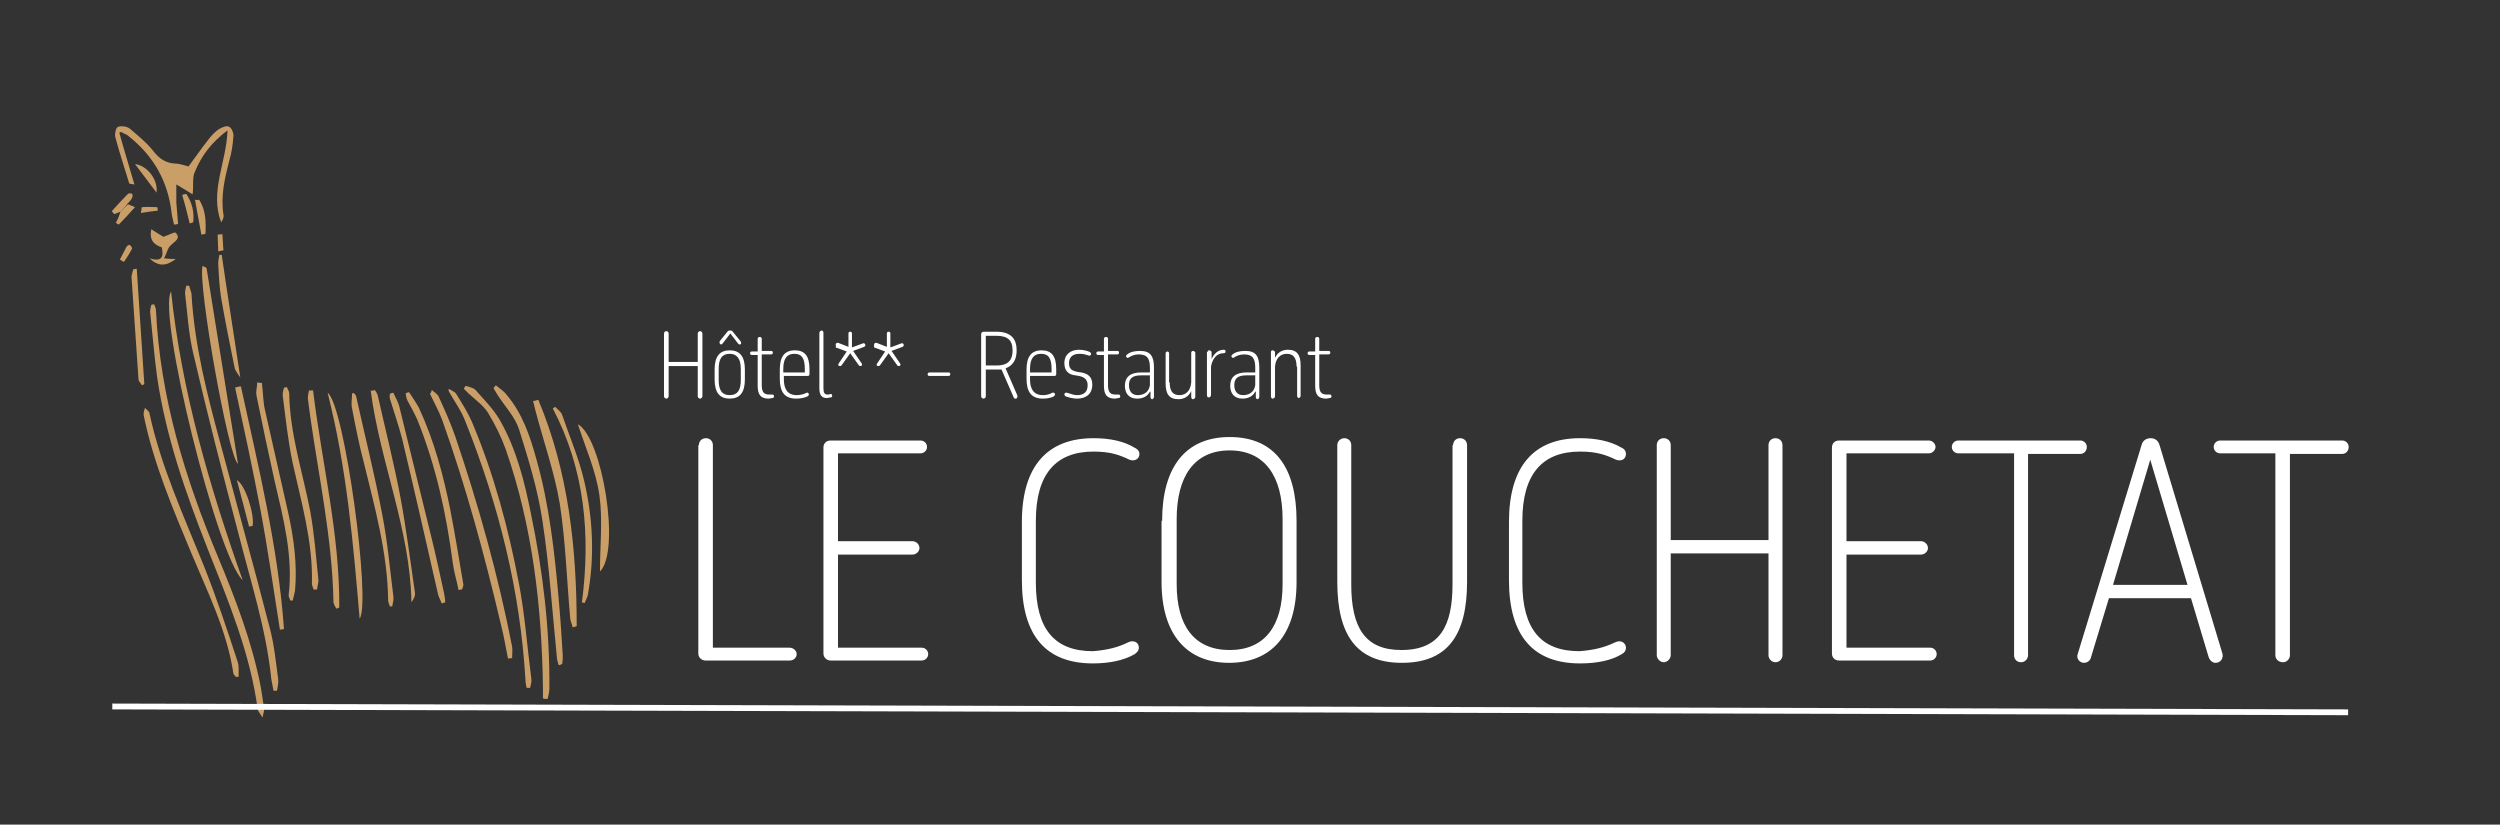 <?xml version="1.0" encoding="utf-8"?>
<!-- Generator: Adobe Illustrator 28.0.0, SVG Export Plug-In . SVG Version: 6.00 Build 0)  -->
<svg version="1.1" id="Calque_1" xmlns="http://www.w3.org/2000/svg" xmlns:xlink="http://www.w3.org/1999/xlink" x="0px" y="0px"
	 viewBox="0 0 429.6 141.7" style="enable-background:new 0 0 429.6 141.7;" xml:space="preserve">
<rect x="0" y="0" width="429.6" height="141.7" fill="#333333" stroke="none"/>
<style type="text/css">
	.st0{fill:#CA9E67;}
	.st1{fill:#FFFFFF;}
	.st2{fill:none;stroke:#FFFFFF;stroke-miterlimit:10;}
</style>
<g>
	<path class="st0" d="M26.5,52.3c0.1,0.3,0.3,0.7,0.3,1c0.7,14.9,5,28.9,10.7,42.5c3,7.2,5.8,14.5,7.3,22.2c0.2,1.3,0.4,2.5,0.6,3.8
		c0,0.3-0.1,0.7-0.3,1.5c-0.4-0.7-0.7-1-0.8-1.3c-1.3-9.8-5.1-18.8-8.7-27.9C31.9,84.7,28.5,75,27,64.8c-0.5-3.7-0.8-7.5-1.2-11.2
		c0-0.4,0.1-0.8,0.2-1.2C26.2,52.3,26.4,52.3,26.5,52.3z"/>
	<path class="st0" d="M20.5,22.8c0.8,2.9,1.7,5.8,2.6,8.9c-0.6-0.1-0.9-0.1-0.9-0.2c-0.8-2.7-1.7-5.3-2.4-8
		c-0.1-0.5,0.1-1.6,0.5-1.7c0.5-0.2,1.5-0.1,2,0.3c1.4,1.2,2.9,2.4,4,3.8c1,1.3,2.1,2.1,3.7,2.2c0.8,0,1.6,0.3,2.4,0.5
		c1.2-1.6,2.2-3.1,3.4-4.6c0.5-0.7,1.1-1.3,1.8-1.8c0.5-0.3,1.4-0.7,1.8-0.4c0.4,0.2,0.8,1.1,0.7,1.7c-0.1,1.4-0.3,2.8-0.7,4.1
		c-0.8,3.1-1.5,6.1-1,9.3c0.1,0.4-0.1,0.9-0.4,1.3c-2-5.3,0.9-10.2,1.1-15.8c-2.8,2.1-4.5,4.4-5.6,7.1c-0.5,1-0.2,2.4-0.4,3.9
		c-1.1-0.7-1.8-1.1-2.8-1.7c0,0.9,0,2,0,3.1c0.1,1.2,0.2,2.4,0.3,3.7c-0.2,0-0.5,0.1-0.7,0.1c-0.1-0.6-0.3-1.2-0.4-1.9
		c-0.6-5.5-3.1-9.9-7.4-13.3c-0.3-0.3-0.7-0.4-1.1-0.6C20.9,22.6,20.7,22.7,20.5,22.8z"/>
	<path class="st0" d="M47,118.7c-0.1-0.7-0.3-1.4-0.4-2.2c-0.9-8.6-3.6-16.8-5.7-25.1c-2.7-10.2-5.3-20.4-7.7-30.7
		c-0.8-3.4-1-6.9-1.4-10.3c0-0.4,0.1-0.8,0.2-1.3c0.2,0,0.3,0,0.5,0c0.1,0.4,0.3,0.9,0.4,1.3c0.5,8.9,2.7,17.4,5,25.9
		c2.8,10.5,5.7,20.9,8.4,31.4c0.8,2.9,1.1,6,1.5,9c0.1,0.6-0.1,1.3-0.2,2C47.4,118.7,47.2,118.7,47,118.7z"/>
	<path class="st0" d="M93.3,120c0-0.6,0-1.3,0-1.9c-0.2-13.9-1.8-27.7-6.4-40.9c-0.8-2.2-1.8-4.2-3-6.2c-0.8-1.3-2.2-2.3-3.4-3.4
		c-0.3-0.3-0.5-0.5-0.8-0.8c0.1-0.2,0.2-0.3,0.3-0.5c0.6,0.2,1.3,0.3,1.7,0.7c1.5,1.7,3.1,3.3,4.2,5.2c2.8,4.9,4.2,10.4,5.3,15.9
		c2.1,10,3.3,20.1,3.2,30.3c0,0.6-0.2,1.2-0.3,1.7C93.8,120.1,93.5,120.1,93.3,120z"/>
	<path class="st0" d="M77.1,66.8c0.4,0.3,1.1,0.5,1.3,0.9c1,1.6,2,3.2,2.7,4.8c3.8,9,6.3,18.4,8.1,27.9c1,5.3,1.4,10.8,2.1,16.2
		c0.1,0.5-0.1,1.1-0.2,1.6c-0.2,0-0.4,0-0.6,0c-0.1-0.4-0.2-0.9-0.2-1.3c-0.9-15.4-4.6-30.1-10.3-44.4c-0.7-1.9-1.9-3.5-2.9-5.3
		C77.1,67.1,77.1,66.9,77.1,66.8z"/>
	<path class="st0" d="M41.7,99.7C37.3,95.6,27,53.8,29.4,50.1C31.2,67.2,36,83.6,41.7,99.7z"/>
	<path class="st0" d="M96,114.3c-0.1-0.4-0.3-0.9-0.3-1.3c-0.8-7.9-1.3-15.8-2.5-23.6c-0.8-5.3-2.4-10.5-4-15.6
		c-0.7-2.2-2.5-4-3.8-6.1c-0.2-0.3-0.4-0.7-0.6-1c0.1-0.2,0.3-0.3,0.4-0.5c0.7,0.6,1.4,1,1.9,1.7c2.7,3.2,4,7.1,5.1,11.1
		c2.2,7.8,3.1,15.9,3.8,23.9c0.3,3.2,0.5,6.5,0.7,9.7c0,0.5,0,1-0.1,1.5C96.4,114.2,96.2,114.3,96,114.3z"/>
	<path class="st0" d="M40.5,116.3c-0.1-0.2-0.4-0.4-0.4-0.6c-1.1-7.3-4.4-13.9-7.2-20.6c-3.2-7.7-6.5-15.4-8.2-23.7
		c-0.1-0.4,0.1-0.9,0.2-1.3c0.3,0.3,0.8,0.6,0.8,1c2,9.2,5.9,17.6,9.4,26.3c2.1,5.3,3.9,10.7,5.7,16.2c0.3,0.8,0.2,1.8,0.2,2.7
		C40.9,116.3,40.7,116.3,40.5,116.3z"/>
	<path class="st0" d="M74.2,67c0.4,0.4,1,0.7,1.2,1.2c1,2.2,2,4.4,2.8,6.7c4,11.8,7.4,23.9,9.8,36.2c0.1,0.6,0,1.3,0,2
		c-0.2,0-0.5,0-0.7,0.1c-0.4-1.9-0.7-3.9-1.2-5.8c-2.8-11.9-6-23.7-10.1-35.2c-0.6-1.6-1.4-3-2.1-4.5C74.1,67.3,74.2,67.2,74.2,67z"
		/>
	<path class="st0" d="M41.4,66.4c3,13.8,6.4,27.6,7.4,41.7c-0.2,0-0.5,0.1-0.7,0.1c-1.1-7-2.1-14-3.4-20.9
		c-1.3-6.9-2.8-13.8-4.3-20.7C40.8,66.5,41.1,66.4,41.4,66.4z"/>
	<path class="st0" d="M92.5,68.7c5.2,12.4,6.6,25.5,6.6,38.9c-0.2,0.1-0.4,0.1-0.7,0.2c-0.1-0.5-0.3-0.9-0.4-1.4
		c-0.6-6.6-0.8-13.3-1.8-19.8c-0.9-5.4-2.8-10.7-4.2-16.1c-0.1-0.5-0.3-1.1-0.4-1.6C91.9,68.9,92.2,68.8,92.5,68.7z"/>
	<path class="st0" d="M56.3,67.5c2.9,2,7.5,36.1,5.5,38.8C60.7,93.4,59.6,80.5,56.3,67.5z"/>
	<path class="st0" d="M45,65.8c0.2,1.5,0.2,3.1,0.5,4.5c1.3,5.9,2.7,11.8,4,17.7c1,4.5,1.6,9,1.2,13.5c-0.1,0.6-0.3,1.2-0.4,1.7
		c-0.1,0-0.3,0-0.4,0c-0.1-0.3-0.3-0.6-0.3-0.9c0.8-6.7-0.9-13.2-2.4-19.6c-1.1-4.9-2.1-9.7-3.1-14.6c-0.2-0.8,0.1-1.6,0.1-2.4
		C44.6,65.8,44.8,65.8,45,65.8z"/>
	<path class="st0" d="M53.8,67.1c1.5,12.4,4.6,24.7,4.5,37.3c-0.2,0.1-0.3,0.1-0.5,0.2c-0.2-0.4-0.5-0.8-0.5-1.2
		c-0.2-10.8-2.5-21.3-4-31.9c-0.1-1-0.3-2-0.4-3c0-0.5,0.1-1,0.2-1.4C53.3,67.1,53.5,67.1,53.8,67.1z"/>
	<path class="st0" d="M60.8,67.5c0.1,0.2,0.4,0.4,0.4,0.6c1.5,6.8,3.2,13.5,4.5,20.4c0.9,4.6,1.3,9.3,1.9,14
		c0.1,0.5-0.1,1.1-0.2,1.7c-0.1,0-0.3,0-0.4,0c-0.1-0.3-0.3-0.7-0.3-1c-0.1-8.2-2.3-16-4.2-23.8c-0.8-3-1.4-6.1-2-9.2
		c-0.2-0.8,0-1.7,0-2.6C60.5,67.6,60.7,67.6,60.8,67.5z"/>
	<path class="st0" d="M64.4,67c0.2,0.3,0.4,0.6,0.5,0.9c1.3,5.8,2.8,11.7,3.9,17.5c1,5.4,1.7,10.9,2.5,16.4c0.1,0.6-0.2,1.1-0.6,1.7
		c-0.2-12.5-5.4-24.1-7-36.4C64,67.2,64.2,67.1,64.4,67z"/>
	<path class="st0" d="M67.6,67.5c0.4,0.9,0.9,1.7,1.1,2.7c1.8,7.3,3.6,14.7,5.4,22c0.8,3.2,1.5,6.5,2.2,9.7c0.1,0.5,0.2,1.1,0.2,1.6
		c-0.2,0.1-0.4,0.1-0.6,0.2c-0.2-0.6-0.6-1.2-0.7-1.9c-2-8.8-4-17.6-6.1-26.4c-0.6-2.3-1.4-4.6-2.1-6.9c-0.1-0.3,0-0.6,0-0.8
		C67.1,67.6,67.3,67.5,67.6,67.5z"/>
	<path class="st0" d="M53.9,101.3c-0.1-0.3-0.3-0.7-0.3-1c0.2-7.1-1.8-13.9-3.3-20.7c-0.8-3.8-1.2-7.6-1.7-11.5
		c-0.1-0.5,0.1-1,0.2-1.5c0.2,0,0.3,0,0.5-0.1c0.1,0.4,0.4,0.7,0.4,1.1c0.1,6.9,2.3,13.5,3.6,20.2c0.7,3.8,1,7.8,1.4,11.7
		c0.1,0.6-0.2,1.2-0.2,1.8C54.3,101.3,54.1,101.3,53.9,101.3z"/>
	<path class="st0" d="M78.8,101.4c-0.3-1.6-0.8-3.1-1-4.7c-1.1-8.4-2.9-16.7-6.1-24.6c-0.5-1.1-1.1-2.2-1.7-3.3
		c-0.2-0.4-0.2-0.8-0.3-1.2c0.2-0.1,0.4-0.2,0.6-0.2c0.6,0.9,1.2,1.8,1.7,2.7c2.6,5.6,4.2,11.6,5.4,17.6c0.8,4.2,1.5,8.4,2.2,12.6
		c0.1,0.3-0.1,0.7-0.2,1C79.3,101.3,79.1,101.3,78.8,101.4z"/>
	<path class="st0" d="M34.8,45.7c0.2,0.1,0.6,0.2,0.7,0.4c1.8,11.2,3.6,22.4,5.4,33.6C39.3,78.8,34,49.1,34.8,45.7z"/>
	<path class="st0" d="M100,103.5c1.5-11.6,0.5-22.8-5-33.3c0.1-0.1,0.3-0.2,0.4-0.3c0.4,0.5,1,0.8,1.2,1.4c1.3,3.8,2.9,7.5,3.8,11.4
		c1.5,6.4,1.8,13,0.6,19.6c-0.1,0.4-0.4,0.9-0.5,1.3C100.4,103.6,100.2,103.6,100,103.5z"/>
	<path class="st0" d="M99.3,72.9c4.2,2.3,7.4,21.8,3.8,25.3c0-4.6,0.5-8.9-0.1-13.1C102.4,80.9,100.6,76.9,99.3,72.9z"/>
	<path class="st0" d="M41.3,64.9c-0.5-0.8-0.9-1.2-1-1.8c-0.8-3.9-1.6-7.9-2.3-11.9c-0.3-1.9-0.4-3.9-0.5-5.9c0-0.5,0.1-1,0.2-1.5
		c0.1,0,0.3,0,0.4,0C39.1,50.7,40.2,57.6,41.3,64.9z"/>
	<path class="st0" d="M23.5,46.2c0.4,6.6,0.9,13.2,1.3,19.8c-0.1,0.1-0.2,0.1-0.4,0.2c-0.2-0.3-0.6-0.7-0.6-1
		c-0.4-5.9-0.8-11.8-1.2-17.6c0-0.4,0.2-0.9,0.3-1.3C23.1,46.2,23.3,46.2,23.5,46.2z"/>
	<path class="st0" d="M28.2,44.4c1,0.1,1.4,0.1,2,0.1c-1.7,1.3-3,1.3-4.5-0.1c2,0.6,2.5-0.1,2.1-1.9c-1.2-0.4-2.2-1.1-1.8-3.1
		c0.8,0.5,1.4,0.9,2.1,1.3c0,0,0.1,0,0.2-0.1c0.7-0.2,1.7-0.8,1.9-0.6c0.9,1-0.1,1.4-0.8,2.1C28.8,42.6,28.7,43.4,28.2,44.4z"/>
	<path class="st0" d="M42.8,90.5c-0.7-2.6-1.3-5.1-2.1-8c1.5,0.8,3.1,6.1,2.7,7.9C43.3,90.4,43.1,90.4,42.8,90.5z"/>
	<path class="st0" d="M26.9,33.1c-1.2-1.6-2.4-3.2-3.7-4.9C25.2,28.4,27.2,30.8,26.9,33.1z"/>
	<path class="st0" d="M34.2,34.3c1.2,1.8,1.2,3.9,1.1,5.9c-0.2,0-0.4,0.1-0.7,0.1c-0.4-2-0.7-4-1.1-6C33.8,34.4,34,34.4,34.2,34.3z"
		/>
	<path class="st0" d="M20.7,36.4c-0.4,0.1-0.7,0.3-1.1,0.4c-0.1-0.2-0.2-0.3-0.4-0.5c0.9-1,1.9-2.1,2.8-3c0.1-0.1,0.6-0.1,0.7,0
		c0.1,0.1,0.1,0.5,0,0.7c-0.2,0.4-0.5,0.7-0.8,1C21.6,35.5,21.2,35.9,20.7,36.4z"/>
	<path class="st0" d="M32.6,38.4c-0.4-1.6-0.8-3.3-1.3-4.9c0.2-0.1,0.5-0.1,0.7-0.2c1,1.5,1.4,3.1,1.2,4.9
		C33,38.3,32.8,38.3,32.6,38.4z"/>
	<path class="st0" d="M20.7,36.4c0.4-0.4,0.9-0.9,1.3-1.3c0.3,0.1,0.7,0.3,1.2,0.5c-1,1.1-1.9,2.1-2.8,3c-0.2-0.1-0.3-0.2-0.5-0.3
		C20.3,37.6,20.5,37,20.7,36.4z"/>
	<path class="st0" d="M20.6,44.6c0.4-0.8,0.8-1.5,1.2-2.3c0.1-0.1,0.5-0.3,0.5-0.2c0.2,0.1,0.4,0.5,0.4,0.6
		c-0.4,0.8-0.9,1.6-1.4,2.3C21.1,44.9,20.9,44.8,20.6,44.6z"/>
	<path class="st0" d="M27.1,36.2c-0.9,0.1-1.8,0.2-2.9,0.4c0.1-0.3,0.1-1,0.2-1c0.9-0.1,1.7,0,2.6,0C27.1,35.7,27.1,36,27.1,36.2z"
		/>
	<path class="st0" d="M37.5,43.2c0-1-0.1-1.9-0.1-2.9c0.3,0,0.6,0,0.8-0.1c0.1,0.9,0.1,1.9,0.2,2.8C38.1,43.1,37.8,43.1,37.5,43.2z"
		/>
</g>
<g>
	<path class="st1" d="M120.1,76.5c0-0.7,0.5-1.2,1.2-1.2c0.7,0,1.2,0.5,1.2,1.2v34.8h13.2c0.6,0,1.2,0.5,1.2,1.1
		c0,0.6-0.5,1.1-1.2,1.1h-14.5c-0.6,0-1.2-0.5-1.2-1.2V76.5z"/>
	<path class="st1" d="M144,77.9V93h12.8c0.6,0,1.2,0.5,1.2,1.2c0,0.5-0.5,1.1-1.2,1.1H144v16h14.4c0.6,0,1.1,0.5,1.1,1.1
		c0,0.6-0.5,1.1-1.1,1.1h-15.7c-0.6,0-1.2-0.5-1.2-1.2V76.9c0-0.7,0.5-1.2,1.2-1.2h15.5c0.6,0,1.1,0.5,1.1,1.1
		c0,0.6-0.5,1.1-1.1,1.1H144z"/>
	<path class="st1" d="M193.8,110.4c0.2-0.1,0.5-0.2,0.8-0.2c0.7,0,1.1,0.5,1.1,1.1c0,0.5-0.3,0.8-0.7,1.1c-1.9,1.1-4.4,1.6-7.2,1.6
		c-8,0-12.2-4.7-12.2-14.3v-10c0-9.6,4.4-14.4,12.3-14.4c2.8,0,5.2,0.5,7,1.6c0.5,0.2,0.9,0.6,0.9,1.1c0,1-1,1.3-1.7,1
		c-1.7-0.8-3.2-1.4-6.2-1.4c-6.4,0-9.9,3.8-9.9,11.9v10.6c0,8,3.2,11.8,9.8,11.8C190.4,111.7,192.2,111.2,193.8,110.4z"/>
	<path class="st1" d="M199.7,89.5c0-9.2,4-14.4,11.6-14.4c7.8,0,11.5,5.3,11.5,14.4V100c0,9.2-4.4,13.9-11.6,13.9
		s-11.6-4.8-11.6-13.9V89.5z M202.2,100.4c0,7.1,3,11.3,9.1,11.3c6,0,9.1-4.1,9.1-11.3V89.2c0-7.3-3-11.8-9.1-11.8
		s-9.1,4.5-9.1,11.8V100.4z"/>
	<path class="st1" d="M249.7,76.5c0-0.7,0.5-1.2,1.2-1.2c0.7,0,1.2,0.5,1.2,1.2V100c0,9.2-3.4,13.9-11.2,13.9
		c-7.8,0-11.1-4.8-11.1-13.9V76.5c0-0.7,0.6-1.2,1.2-1.2c0.7,0,1.2,0.5,1.2,1.2v23.9c0,7.5,2.4,11.3,8.6,11.3
		c6.7,0,8.8-4.2,8.8-11.3V76.5z"/>
	<path class="st1" d="M277.5,110.4c0.2-0.1,0.5-0.2,0.8-0.2c0.6,0,1.1,0.5,1.1,1.1c0,0.5-0.2,0.8-0.7,1.1c-1.8,1.1-4.3,1.6-7.2,1.6
		c-8,0-12.2-4.7-12.2-14.3v-10c0-9.6,4.3-14.4,12.2-14.4c2.8,0,5.2,0.5,7.1,1.6c0.5,0.2,0.8,0.6,0.8,1.1c0,1-0.9,1.3-1.7,1
		c-1.7-0.8-3.2-1.4-6.2-1.4c-6.4,0-9.9,3.8-9.9,11.9v10.6c0,8,3.2,11.8,9.8,11.8C274.1,111.7,275.8,111.2,277.5,110.4z"/>
	<path class="st1" d="M306.3,112.6c0,0.6-0.5,1.2-1.2,1.2s-1.2-0.6-1.2-1.2V95.1h-16.8v17.5c0,0.6-0.6,1.2-1.2,1.2s-1.2-0.6-1.2-1.2
		V76.5c0-0.7,0.5-1.2,1.2-1.2s1.2,0.5,1.2,1.2v16.3h16.8V76.5c0-0.7,0.5-1.2,1.2-1.2s1.2,0.5,1.2,1.2V112.6z"/>
	<path class="st1" d="M317.3,77.9V93h12.8c0.6,0,1.2,0.5,1.2,1.2c0,0.5-0.5,1.1-1.2,1.1h-12.8v16h14.4c0.6,0,1.1,0.5,1.1,1.1
		c0,0.6-0.5,1.1-1.1,1.1H316c-0.7,0-1.2-0.5-1.2-1.2V76.9c0-0.7,0.5-1.2,1.2-1.2h15.5c0.5,0,1.1,0.5,1.1,1.1c0,0.6-0.6,1.1-1.1,1.1
		H317.3z"/>
	<path class="st1" d="M348.5,77.9v34.7c0,0.6-0.5,1.2-1.2,1.2c-0.7,0-1.2-0.5-1.2-1.2V77.9h-9.6c-0.6,0-1.1-0.5-1.1-1.1
		c0-0.6,0.5-1.1,1.1-1.1h21c0.6,0,1.1,0.5,1.1,1.1c0,0.7-0.5,1.2-1.1,1.2H348.5z"/>
	<path class="st1" d="M376.5,102.8h-14.1l-3.1,10.2c-0.1,0.5-0.6,0.9-1.2,0.9c-0.7,0-1.3-0.7-1.1-1.4l11-36c0.2-0.8,0.8-1.2,1.6-1.2
		c0.8,0,1.3,0.5,1.5,1.2l10.8,35.8c0.2,0.7-0.2,1.6-1.2,1.6c-0.5,0-1-0.4-1.2-1.1L376.5,102.8z M363.1,100.5h12.8L369.5,79
		L363.1,100.5z"/>
	<path class="st1" d="M393.5,77.9v34.7c0,0.6-0.5,1.2-1.2,1.2c-0.7,0-1.3-0.5-1.3-1.2V77.9h-9.5c-0.6,0-1.1-0.5-1.1-1.1
		c0-0.6,0.5-1.1,1.1-1.1h21c0.6,0,1.1,0.5,1.1,1.1c0,0.7-0.5,1.2-1.1,1.2H393.5z"/>
</g>
<g>
	<path class="st1" d="M120.7,68.1c0,0.2-0.2,0.4-0.4,0.4s-0.4-0.2-0.4-0.4v-5.2h-5v5.2c0,0.2-0.2,0.4-0.4,0.4s-0.4-0.2-0.4-0.4V57.3
		c0-0.2,0.2-0.4,0.4-0.4s0.4,0.2,0.4,0.4v4.9h5v-4.9c0-0.2,0.2-0.4,0.4-0.4s0.4,0.2,0.4,0.4V68.1z"/>
	<path class="st1" d="M122.8,63.5c0-2.3,0.9-3.3,2.6-3.3c1.7,0,2.6,1,2.6,3.3v1.7c0,2.3-0.9,3.3-2.6,3.3s-2.6-1-2.6-3.3V63.5z
		 M123.5,65.3c0,1.8,0.6,2.6,1.9,2.6c1.3,0,1.9-0.8,1.9-2.6v-1.9c0-1.8-0.7-2.6-1.9-2.6c-1.3,0-1.9,0.8-1.9,2.6V65.3z M123.7,58.6
		L125,57c0.1-0.2,0.3-0.2,0.5-0.2s0.3,0,0.5,0.3l1.3,1.6c0.1,0.2,0.1,0.5-0.2,0.5c-0.1,0-0.2-0.1-0.3-0.2l-1.3-1.7l-1.3,1.7
		c-0.1,0.1-0.2,0.2-0.3,0.2C123.6,59.1,123.6,58.8,123.7,58.6z"/>
	<path class="st1" d="M130.2,60.3v-2.1c0-0.2,0.2-0.3,0.4-0.3c0.2,0,0.3,0.2,0.3,0.3v2.1h1.6c0.2,0,0.3,0.1,0.3,0.3
		c0,0.2-0.1,0.3-0.3,0.3h-1.6v5.3c0,1.2,0.4,1.6,1.3,1.6c0.2,0,0.4,0,0.5,0c0.2,0,0.3,0.1,0.3,0.3c0,0.2-0.1,0.3-0.3,0.3
		c-0.2,0-0.4,0.1-0.6,0.1c-1.4,0-1.9-0.7-1.9-2.2v-5.3h-1c-0.2,0-0.3-0.1-0.3-0.3c0-0.2,0.1-0.3,0.3-0.3H130.2z"/>
	<path class="st1" d="M136.8,68.5c-2,0-2.8-1.2-2.8-3.4v-1.6c0-2.2,0.8-3.3,2.6-3.3c1.7,0,2.5,1,2.5,3.2v0.9c0,0.2-0.1,0.3-0.3,0.3
		h-4.1v0.6c0,1.6,0.6,2.7,2.2,2.7c0.5,0,1.1-0.1,1.7-0.4c0.1-0.1,0.4,0,0.4,0.3c0,0.1-0.1,0.2-0.2,0.3
		C138.2,68.4,137.4,68.5,136.8,68.5z M134.6,64h3.7v-0.6c0-1.8-0.5-2.6-1.8-2.6c-1.1,0-1.9,0.6-1.9,2.6V64z"/>
	<path class="st1" d="M140.8,57.2c0-0.2,0.2-0.4,0.4-0.4c0.2,0,0.3,0.2,0.3,0.4v9.5c0,0.8,0.2,1.1,0.7,1.1c0.2,0,0.3,0,0.5-0.1
		c0.2,0,0.3,0.1,0.3,0.3c0,0.2-0.1,0.3-0.3,0.3c-0.2,0-0.4,0.1-0.6,0.1c-0.9,0-1.3-0.5-1.3-1.7V57.2z"/>
	<path class="st1" d="M143.6,59.2c0-0.2,0.2-0.3,0.4-0.3l1.8,0.7v-2.3c0-0.2,0.1-0.3,0.3-0.3s0.3,0.1,0.3,0.3v2.4l1.9-0.7
		c0.2-0.1,0.4,0.1,0.4,0.3c0,0.2-0.1,0.2-0.2,0.3l-1.9,0.7l1.5,2.2c0.1,0.2,0,0.4-0.2,0.4c-0.1,0-0.2,0-0.3-0.1l-1.5-2.1l-1.5,2.1
		c-0.1,0.1-0.2,0.1-0.3,0.1c-0.3,0-0.3-0.3-0.2-0.4l1.4-2.1l-1.9-0.7C143.7,59.4,143.6,59.3,143.6,59.2z"/>
	<path class="st1" d="M150.2,59.2c0-0.2,0.2-0.3,0.4-0.3l1.8,0.7v-2.3c0-0.2,0.1-0.3,0.3-0.3s0.3,0.1,0.3,0.3v2.4l1.9-0.7
		c0.2-0.1,0.4,0.1,0.4,0.3c0,0.2-0.1,0.2-0.2,0.3l-1.9,0.7l1.5,2.2c0.1,0.2,0,0.4-0.2,0.4c-0.1,0-0.2,0-0.3-0.1l-1.5-2.1l-1.5,2.1
		c-0.1,0.1-0.2,0.1-0.3,0.1c-0.3,0-0.3-0.3-0.2-0.4l1.4-2.1l-1.9-0.7C150.2,59.4,150.2,59.3,150.2,59.2z"/>
	<path class="st1" d="M159.7,64.6c-0.2,0-0.3-0.1-0.3-0.3c0-0.2,0.2-0.3,0.3-0.3h3.3c0.2,0,0.3,0.1,0.3,0.3c0,0.2-0.1,0.3-0.3,0.3
		H159.7z"/>
	<path class="st1" d="M172.8,63.3l2,4.6c0.1,0.3,0,0.6-0.3,0.6c-0.2,0-0.3-0.1-0.3-0.2l-2.1-4.8c-0.3,0-0.5,0-0.8,0h-1.9v4.6
		c0,0.2-0.2,0.4-0.4,0.4s-0.4-0.2-0.4-0.4V57.4c0-0.2,0.2-0.4,0.4-0.4h2.2c2.6,0,3.5,1.3,3.5,3.2C174.7,61.8,174.1,62.8,172.8,63.3z
		 M169.4,57.7v5.1h1.9c2.2,0,2.7-1.2,2.7-2.6c0-1.7-0.8-2.5-2.8-2.5H169.4z"/>
	<path class="st1" d="M179.2,68.5c-2,0-2.8-1.2-2.8-3.4v-1.6c0-2.2,0.8-3.3,2.6-3.3c1.7,0,2.5,1,2.5,3.2v0.9c0,0.2-0.1,0.3-0.3,0.3
		H177v0.6c0,1.6,0.6,2.7,2.2,2.7c0.5,0,1.1-0.1,1.6-0.4c0.2-0.1,0.5,0,0.5,0.3c0,0.1-0.1,0.2-0.2,0.3
		C180.6,68.4,179.8,68.5,179.2,68.5z M177,64h3.7v-0.6c0-1.8-0.5-2.6-1.8-2.6c-1.1,0-1.9,0.6-1.9,2.6V64z"/>
	<path class="st1" d="M186.9,66.2c0-0.9-0.5-1.4-1.5-1.6l-0.6-0.1c-1.1-0.1-1.9-0.7-1.9-2.1c0-1.5,1.1-2.3,2.5-2.3
		c0.8,0,1.5,0.2,1.9,0.4c0.1,0.1,0.2,0.2,0.2,0.3c0,0.2-0.2,0.4-0.4,0.3c-0.6-0.2-1-0.3-1.6-0.3c-1.2,0-1.8,0.6-1.8,1.6
		c0,1.1,0.6,1.3,1.4,1.5l0.7,0.1c1.2,0.2,1.9,0.8,1.9,2.1c0,1.7-1.2,2.4-2.6,2.4c-0.7,0-1.5-0.2-2-0.4c-0.1-0.1-0.2-0.2-0.2-0.3
		c0-0.3,0.3-0.4,0.5-0.3c0.6,0.2,1.2,0.4,1.7,0.4C186.3,67.9,186.9,67.3,186.9,66.2z"/>
	<path class="st1" d="M189.7,60.3v-2.1c0-0.2,0.2-0.3,0.4-0.3c0.2,0,0.3,0.2,0.3,0.3v2.1h1.6c0.2,0,0.3,0.1,0.3,0.3
		c0,0.2-0.1,0.3-0.3,0.3h-1.6v5.3c0,1.2,0.4,1.6,1.3,1.6c0.2,0,0.4,0,0.5,0c0.2,0,0.3,0.1,0.3,0.3c0,0.2-0.1,0.3-0.3,0.3
		c-0.2,0-0.4,0.1-0.6,0.1c-1.4,0-1.9-0.7-1.9-2.2v-5.3h-1c-0.2,0-0.3-0.1-0.3-0.3c0-0.2,0.1-0.3,0.3-0.3H189.7z"/>
	<path class="st1" d="M197.6,67.3c-0.4,0.8-1.2,1.2-2.2,1.2c-1.4,0-2.1-0.9-2.1-2.2c0-1.5,0.9-2.3,2.8-2.3h1.5v-0.8
		c0-1.5-0.4-2.3-1.9-2.3c-0.7,0-1.2,0.2-1.7,0.5c0,0-0.1,0.1-0.2,0.1c-0.2,0-0.3-0.2-0.3-0.3c0-0.1,0.1-0.2,0.2-0.3
		c0.5-0.4,1.2-0.6,2.2-0.6c1.8,0,2.4,0.9,2.4,2.9v5c0,0.2-0.2,0.4-0.3,0.4c-0.2,0-0.3-0.2-0.3-0.4V67.3z M197.6,66.2v-1.7h-1.5
		c-1.6,0-2.1,0.6-2.1,1.7c0,1,0.5,1.7,1.5,1.7C196.4,67.9,197.4,67.5,197.6,66.2z"/>
	<path class="st1" d="M201,65.7c0,1.6,0.6,2.2,1.7,2.2c1.1,0,1.9-0.8,2-2.2v-5.1c0-0.2,0.2-0.3,0.3-0.3c0.2,0,0.4,0.2,0.4,0.3v7.6
		c0,0.2-0.2,0.4-0.4,0.4c-0.2,0-0.3-0.2-0.3-0.4v-1c-0.4,0.9-1.2,1.4-2.2,1.4c-1.6,0-2.2-0.9-2.2-2.7v-5.2c0-0.2,0.2-0.3,0.3-0.3
		c0.2,0,0.3,0.2,0.3,0.3V65.7z"/>
	<path class="st1" d="M207.5,60.5c0-0.2,0.1-0.3,0.3-0.3c0.2,0,0.4,0.2,0.4,0.3v1.2c0.4-0.9,1.1-1.6,2.1-1.6c0.2,0,0.3,0.1,0.3,0.3
		c0,0.2-0.1,0.3-0.4,0.3c-1.2,0-1.9,1.1-2.1,2.3v4.9c0,0.2-0.2,0.4-0.4,0.4c-0.2,0-0.3-0.2-0.3-0.4V60.5z"/>
	<path class="st1" d="M215.7,67.3c-0.4,0.8-1.2,1.2-2.2,1.2c-1.4,0-2.1-0.9-2.1-2.2c0-1.5,0.9-2.3,2.8-2.3h1.5v-0.8
		c0-1.5-0.4-2.3-1.9-2.3c-0.7,0-1.2,0.2-1.7,0.5c0,0-0.1,0.1-0.2,0.1c-0.2,0-0.3-0.2-0.3-0.3c0-0.1,0.1-0.2,0.2-0.3
		c0.5-0.4,1.2-0.6,2.2-0.6c1.8,0,2.4,0.9,2.4,2.9v5c0,0.2-0.2,0.4-0.3,0.4c-0.2,0-0.3-0.2-0.3-0.4V67.3z M215.7,66.2v-1.7h-1.5
		c-1.6,0-2.1,0.6-2.1,1.7c0,1,0.5,1.7,1.5,1.7C214.5,67.9,215.5,67.5,215.7,66.2z"/>
	<path class="st1" d="M222.8,63c0-1.6-0.6-2.2-1.7-2.2s-1.9,0.8-2,2.2v5.1c0,0.2-0.2,0.4-0.4,0.4c-0.2,0-0.3-0.2-0.3-0.4v-7.6
		c0-0.2,0.1-0.3,0.3-0.3c0.2,0,0.4,0.2,0.4,0.3v1c0.4-0.9,1.2-1.4,2.2-1.4c1.6,0,2.2,0.9,2.2,2.7v5.2c0,0.2-0.2,0.4-0.3,0.4
		c-0.2,0-0.3-0.2-0.3-0.4V63z"/>
	<path class="st1" d="M226,60.3v-2.1c0-0.2,0.2-0.3,0.4-0.3c0.2,0,0.3,0.2,0.3,0.3v2.1h1.6c0.2,0,0.3,0.1,0.3,0.3
		c0,0.2-0.1,0.3-0.3,0.3h-1.6v5.3c0,1.2,0.4,1.6,1.3,1.6c0.2,0,0.4,0,0.5,0c0.2,0,0.3,0.1,0.3,0.3c0,0.2-0.1,0.3-0.3,0.3
		c-0.2,0-0.4,0.1-0.6,0.1c-1.4,0-1.9-0.7-1.9-2.2v-5.3h-1c-0.2,0-0.3-0.1-0.3-0.3c0-0.2,0.1-0.3,0.3-0.3H226z"/>
</g>
<line class="st2" x1="19.3" y1="121.4" x2="403.5" y2="122.4"/>
</svg>
